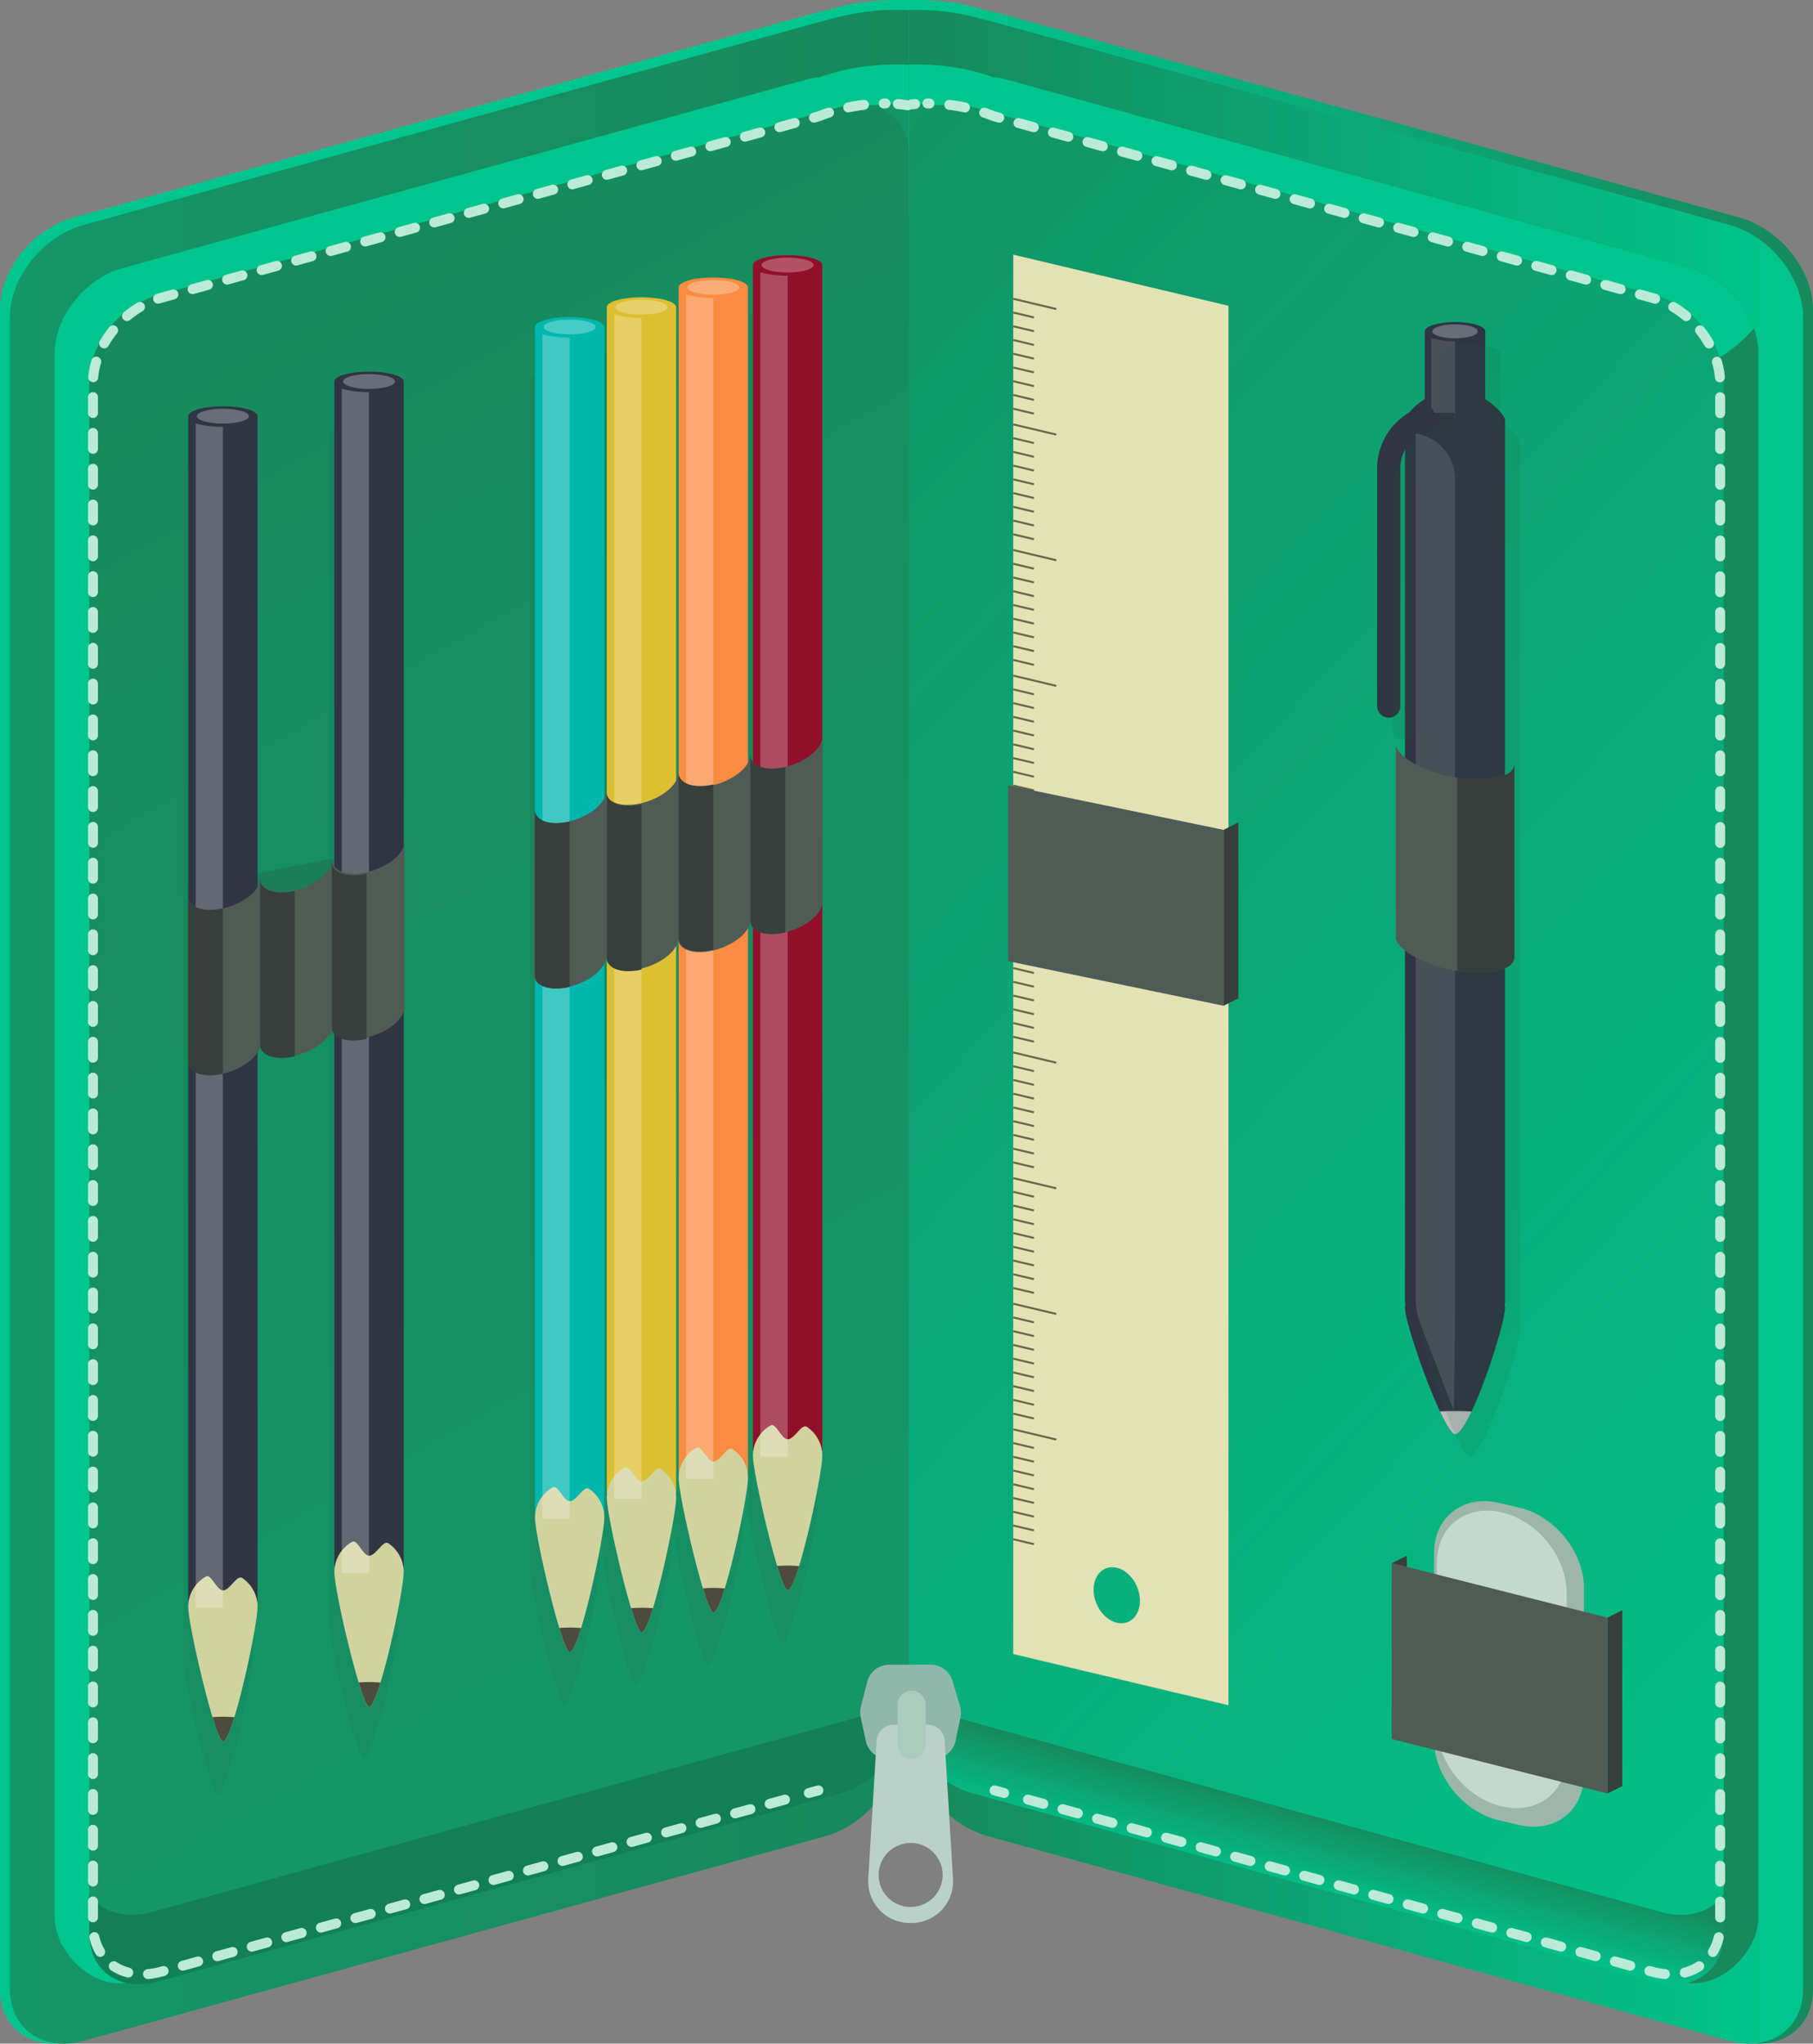 <?xml version="1.0" encoding="UTF-8"?>
<svg id="_Слой_2" data-name="Слой 2" xmlns="http://www.w3.org/2000/svg" width="911.3" height="1027.04" xmlns:xlink="http://www.w3.org/1999/xlink" viewBox="0 0 911.3 1027.04">
  <rect x="0" y="0" width="911.3" height="1027.04" fill="#808080" stroke="none"/>
  <defs>
    <style>
      .cls-1 {
        opacity: .28;
      }

      .cls-1, .cls-2, .cls-3, .cls-4, .cls-5 {
        isolation: isolate;
      }

      .cls-1, .cls-4, .cls-5 {
        fill: #fff;
      }

      .cls-6 {
        fill: #aaccbe;
      }

      .cls-7 {
        fill: url(#_Безымянный_градиент_6);
      }

      .cls-8 {
        fill: #00c68d;
      }

      .cls-9, .cls-10 {
        stroke: #bbead8;
        stroke-linecap: round;
        stroke-width: 5px;
      }

      .cls-9, .cls-10, .cls-11 {
        fill: none;
        stroke-miterlimit: 10;
      }

      .cls-2, .cls-3 {
        fill: #265e48;
      }

      .cls-2, .cls-4 {
        opacity: .13;
      }

      .cls-12 {
        fill: #c5d8cf;
      }

      .cls-13 {
        fill: url(#_Безымянный_градиент_4-2);
      }

      .cls-14 {
        fill: #16895d;
      }

      .cls-15 {
        fill: #bad1ca;
      }

      .cls-16 {
        fill: #91b7aa;
      }

      .cls-3 {
        opacity: .35;
      }

      .cls-17 {
        fill: #00b7ae;
      }

      .cls-18 {
        fill: #e2e2b5;
      }

      .cls-19 {
        fill: #515b55;
      }

      .cls-20 {
        fill: #9cb7aa;
      }

      .cls-21 {
        fill: url(#_Безымянный_градиент_6-2);
      }

      .cls-22 {
        fill: #2f3542;
      }

      .cls-23 {
        fill: #911029;
      }

      .cls-24 {
        fill: #137f56;
      }

      .cls-5 {
        opacity: .25;
      }

      .cls-25 {
        fill: #d1d39f;
      }

      .cls-26 {
        fill: url(#_Безымянный_градиент_4);
      }

      .cls-27 {
        fill: #ddc031;
      }

      .cls-10 {
        stroke-dasharray: 0 0 8 10;
      }

      .cls-28 {
        fill: #bcbcbc;
      }

      .cls-29 {
        fill: #f98c41;
      }

      .cls-11 {
        stroke: #686847;
      }

      .cls-30 {
        fill: url(#_Безымянный_градиент_4-4);
      }

      .cls-31 {
        fill: #363f3b;
      }

      .cls-32 {
        fill: url(#_Безымянный_градиент_4-3);
      }

      .cls-33 {
        fill: #4c4c3c;
      }

      .cls-34 {
        fill: #159668;
      }
    </style>
    <linearGradient id="_Безымянный_градиент_4" data-name="Безымянный градиент 4" x1="464.36" y1="-401.39" x2="911.3" y2="-401.39" gradientTransform="translate(0 114.63) scale(1 -1)" gradientUnits="userSpaceOnUse">
      <stop offset="0" stop-color="#00c68d"/>
      <stop offset="1" stop-color="#16895d"/>
    </linearGradient>
    <linearGradient id="_Безымянный_градиент_4-2" data-name="Безымянный градиент 4" x1="-3171.91" y1="-401.38" x2="-2720" y2="-401.38" gradientTransform="translate(-2265.59 114.63) rotate(-180)" xlink:href="#_Безымянный_градиент_4"/>
    <linearGradient id="_Безымянный_градиент_4-3" data-name="Безымянный градиент 4" x1="-3352.74" y1="-809.95" x2="-2416.54" y2="73.96" gradientTransform="translate(-2265.59 114.63) rotate(-180)" xlink:href="#_Безымянный_градиент_4"/>
    <linearGradient id="_Безымянный_градиент_4-4" data-name="Безымянный градиент 4" x1="650.34" y1="-838.29" x2="661.54" y2="-794.72" xlink:href="#_Безымянный_градиент_4"/>
    <linearGradient id="_Безымянный_градиент_6" data-name="Безымянный градиент 6" x1="4.98" y1="-401.38" x2="456.89" y2="-401.38" gradientTransform="translate(0 114.63) scale(1 -1)" gradientUnits="userSpaceOnUse">
      <stop offset="0" stop-color="#159668"/>
      <stop offset="1" stop-color="#16895d"/>
    </linearGradient>
    <linearGradient id="_Безымянный_градиент_6-2" data-name="Безымянный градиент 6" x1="399.88" y1="-675.39" x2="33.88" y2="-16.22" xlink:href="#_Безымянный_градиент_6"/>
  </defs>
  <g id="_Слой_1-2" data-name="Слой 1">
    <g id="_018145b5-df14-4129-bc4a-4f68c6b1e174" data-name="018145b5-df14-4129-bc4a-4f68c6b1e174">
      <g id="c8edcdcb-6713-4b3a-a7a7-a7c390884026">
        <path class="cls-8" d="m454.4.16c2.05-.16,4.12-.16,6.22-.16,38.51,0,69.72,17.28,69.72,38.59s-31.21,38.59-69.72,38.59c-2.1,0-4.17,0-6.22-.16V.16Z"/>
        <path class="cls-26" d="m874.21,1025.56l-372.76-106.53c-20.48-5.64-37.09-26.41-37.09-46.32V32.37c0-19.92,16.61-31.52,37.09-25.88l372.76,102.79c20.48,5.65,37.09,26.42,37.09,46.34v844.07c0,19.92-16.61,31.52-37.09,25.87Z"/>
        <path class="cls-13" d="m454.4,5.14c2.05-.16,4.12-.16,6.22-.16,11.11-.06,22.17,1.47,32.84,4.54,1,.2,1.99.42,3,.7l372.76,102.79c20.48,5.65,37.09,26.42,37.09,46.34v840.33c0,19.92-16.61,31.57-37.09,25.93l-372.76-102.86c-20.48-5.64-37.09-26.41-37.09-46.32V82.17c-1.67,0-3.34-.06-4.98-.15V5.14Z"/>
        <path class="cls-14" d="m844.67,995.88l-338.62-103.47c-18.91-5.2-34.21-24.35-34.21-42.75V63.89c0-18.4,15.3-29.11,34.19-23.9l343.6,94.75c18.89,5.2,34.19,24.35,34.19,42.75v785.77c.02,18.41-20.27,37.82-39.14,32.62Z"/>
        <path class="cls-8" d="m854.03,185.5c11.95-5.83,20.95-12.77,27.56-20.49-4.91-13.89-17.35-26.23-31.95-30.26L506.04,39.99c-18.91-5.2-34.21,5.5-34.21,23.9v655.77c121.13-196.68,316.87-502.35,382.2-534.17Z"/>
        <path class="cls-8" d="m454.4,32.53c2.05-.1,4.12-.16,6.22-.16,38.51,0,69.72,17.28,69.72,38.59s-31.21,38.59-69.72,38.59c-2.1,0-4.17,0-6.22-.16V32.53Z"/>
        <path class="cls-34" d="m454.4,52.45c2.05-.1,4.12-.16,6.22-.16,38.51,0,69.72,17.28,69.72,38.59s-31.21,38.59-69.72,38.59c-2.1,0-4.17,0-6.22-.16V52.45Z"/>
        <path class="cls-32" d="m832.22,989.65l-343.6-94.75c-18.91-5.2-34.21-24.35-34.21-42.75V77.58c0-18.4,15.3-29.11,34.19-23.9l343.6,94.75c18.89,5.2,34.19,24.35,34.19,42.75v774.56c.02,18.41-15.29,29.11-34.16,23.9Z"/>
        <path class="cls-30" d="m471.48,860.65l363.71,100.29c13.3,3.67,24.9-.12,31.2-8.81v19.86c0,18.4-15.3,29.11-34.19,23.9l-343.6-94.75c-18.9-5.22-34.2-24.36-34.2-42.76v-6.61c5.04,4.08,10.85,7.11,17.08,8.89Z"/>
        <line class="cls-9" x1="499.92" y1="899.77" x2="504.72" y2="901.09"/>
        <path class="cls-10" d="m516.72,904.4l313.72,86.5c18.89,5.2,34.19-5.49,34.19-23.9V192.44c0-18.4-15.3-37.55-34.19-42.75L499.92,58.51c-10.73-4.28-22.17-6.5-33.73-6.52"/>
        <path class="cls-9" d="m459.97,52.29c-1.66.14-3.32.34-4.98.6"/>
        <path class="cls-22" d="m698.04,360.65c3.23,0,5.85-2.62,5.85-5.85h0v-119.28c.01-11.62,9.43-21.04,21.05-21.05,3.23.15,5.97-2.35,6.11-5.58.15-3.23-2.35-5.97-5.58-6.11-.18,0-.36,0-.54,0-18.07.02-32.72,14.67-32.74,32.74v119.29c0,3.22,2.62,5.83,5.84,5.84Z"/>
        <path class="cls-22" d="m731.36,195.75c-13.88,0-25.15,12.62-25.15,15.2v443.88h50.28V210.95c0-2.58-11.25-15.2-25.14-15.2Z"/>
        <path class="cls-22" d="m756.5,657.22c0,9.04-17.96,63.6-25.15,63.6-5.39,0-25.15-54.55-25.15-63.6,0-6.22,5.24-11.54,12.97-14.33,3.61-1.24,7.76,6.6,12.16,6.6,5.2,0,10.05-7.61,14.06-5.84,6.71,2.94,11.1,7.93,11.1,13.57Z"/>
        <path class="cls-28" d="m731.36,709.13c-2.58,0-5.1.07-7.56.2,3.17,6.82,5.99,11.49,7.56,11.49,2.09,0,5.1-4.66,8.33-11.45-2.69-.16-5.48-.24-8.33-.24Z"/>
        <path class="cls-4" d="m711.61,217.98v434.76c0,4.21.78,8.39,2.29,12.32l16.88,44.07.59-50.02V240.65c-.04-11.17-8.07-20.71-19.07-22.65h-.15l-.54-.02Z"/>
        <path class="cls-22" d="m731.36,161.84c-8.39,0-15.2,2.09-15.2,4.68v40.49h30.4v-40.49c0-2.59-6.81-4.68-15.2-4.68Z"/>
        <ellipse class="cls-1" cx="731.36" cy="166.52" rx="11.4" ry="3.51"/>
        <path class="cls-4" d="m719.41,170.03v33.21c0,4.33.47.15,1.38,4.21h10.21l.35,2.34v-38.27c-3.93.06-7.85-.44-11.63-1.51h-.31Z"/>
        <path class="cls-2" d="m715.84,218.49c2.25-2.6,4.87-4.86,7.78-6.7v-34.06c0-2.59,6.81-4.68,15.2-4.68s15.2,2.09,15.2,4.68v34.07c6.04,3.86,9.96,8.85,9.96,10.37v443.87h-.26c.17.77.26,1.55.26,2.34,0,6.4-9,35.63-16.82,52.14h0l-.57,1.18v.09l-.56,1.12h0c-.77,1.53-1.53,2.9-2.27,4.1l-.09.14-.44.68-.12.19-.4.59-.12.17-.41.56-.2.2c-.3.39-.62.77-.96,1.12l-.11.11-.34.31-.15.12-.29.22-.16.11-.26.16-.15.07-.27.1h-.12c-.12.01-.25.01-.37,0-.09.01-.19.01-.29,0h-.1l-.21-.1-.12-.07-.22-.16-.12-.1-.25-.22-.12-.12-.3-.34-.09-.09c-.27-.32-.56-.71-.86-1.13l-.06-.1-.39-.59-.1-.15-.39-.63-.09-.15-.44-.75v-.09c-.68-1.24-1.42-2.59-2.17-4.13h0l-.54-1.12v-.09l-.56-1.24h0c-7.69-16.52-17.58-45.7-17.58-52.1,0-.79.09-1.57.26-2.34h-.26V237.12c-1.54,2.97-2.34,6.26-2.34,9.6v119.29c-.15,3.23-2.89,5.72-6.11,5.58-3.02-.14-5.44-2.56-5.58-5.58v-119.29c-.02-11.59,6.09-22.33,16.06-28.24Z"/>
        <path class="cls-8" d="m456.89.16c-2.05-.16-4.12-.16-6.22-.16-38.51,0-69.72,17.28-69.72,38.59s31.21,38.59,69.72,38.59c2.1,0,4.17,0,6.22-.16V.16Z"/>
        <path class="cls-8" d="m37.09,1025.56l372.77-106.53c20.47-5.64,37.07-26.41,37.07-46.32V32.37c0-19.92-16.61-31.52-37.09-25.88L37.09,109.28C16.61,114.93,0,135.7,0,155.62v844.07c0,19.92,16.61,31.52,37.09,25.87Z"/>
        <path class="cls-7" d="m456.89,5.14c-2.05-.16-4.12-.16-6.22-.16-11.11-.06-22.17,1.47-32.84,4.54-1,.2-1.99.42-3,.7L42.07,113.02c-20.48,5.65-37.09,26.42-37.09,46.34v840.33c0,19.92,16.61,31.57,37.09,25.93l372.77-102.79c20.47-5.7,37.07-26.47,37.07-46.39V82.17c1.67,0,3.34-.06,4.98-.15V5.14Z"/>
        <path class="cls-8" d="m456.89,32.53c-2.05-.1-4.12-.16-6.22-.16-38.51,0-69.72,17.28-69.72,38.59s31.21,38.59,69.72,38.59c2.1,0,4.17,0,6.22-.16V32.53Z"/>
        <path class="cls-34" d="m456.89,52.45c-2.05-.1-4.12-.16-6.22-.16-38.51,0-69.72,17.28-69.72,38.59s31.21,38.59,69.72,38.59c2.1,0,4.17,0,6.22-.16V52.45Z"/>
        <path class="cls-8" d="m66.63,995.88l338.62-103.47c18.89-5.2,34.19-24.35,34.19-42.75V63.89c0-18.4-15.3-29.11-34.19-23.9L61.65,134.74c-18.89,5.2-34.19,24.35-34.19,42.75v785.77c0,18.41,20.28,37.82,39.17,32.62Z"/>
        <path class="cls-21" d="m79.08,989.65l343.6-94.75c18.89-5.2,34.19-24.35,34.19-42.75V77.58c0-18.4-15.3-29.11-34.19-23.9L79.08,148.43c-18.89,5.2-34.19,24.35-34.19,42.75v774.56c0,18.41,15.3,29.11,34.19,23.9Z"/>
        <path class="cls-24" d="m439.81,860.65l-363.71,100.29c-13.3,3.67-24.9-.12-31.2-8.81v19.86c0,18.4,15.3,29.11,34.19,23.9l343.6-94.75c18.89-5.2,34.19-24.35,34.19-42.75v-6.61c-5.03,4.08-10.84,7.1-17.07,8.88Z"/>
        <path class="cls-16" d="m469.16,883.91h-22.86c-5.37,0-10-3.75-11.12-9l-2.56-12.05c-.37-1.71-.33-3.48.1-5.18l3.2-12.52c1.29-5.03,5.82-8.56,11.02-8.55h20.94c5.03,0,9.46,3.3,10.89,8.12l3.8,12.76c.54,1.82.62,3.75.22,5.6l-2.49,11.81c-1.11,5.26-5.76,9.02-11.14,9.01Z"/>
        <path class="cls-15" d="m479.03,944.25l-4.21-69.41c-.27-4.53-4.02-8.06-8.55-8.05h-17.08c-4.53,0-8.28,3.53-8.55,8.05l-4.21,69.41c-.69,11.53,8.09,21.44,19.62,22.13.42.03.84.04,1.26.04h.83c11.55,0,20.92-9.35,20.93-20.9,0-.42-.01-.85-.04-1.27Zm-21.3,14.13c-8.89,0-16.1-7.21-16.1-16.1,0-8.89,7.21-16.1,16.1-16.1s16.1,7.21,16.1,16.1h0c0,8.89-7.21,16.08-16.1,16.08h0Z"/>
        <path class="cls-6" d="m458.24,849.68h0c3.89,0,7.05,3.15,7.05,7.05v20.12c0,3.89-3.15,7.05-7.05,7.05h0c-3.89,0-7.05-3.15-7.05-7.05v-20.12c0-3.89,3.15-7.05,7.05-7.05Z"/>
        <polygon class="cls-3" points="94.62 534.08 202.93 512.91 202.93 424.52 94.62 445.69 94.62 534.08"/>
        <path class="cls-2" d="m283.85,185.97c-9.62,0-17.43,2.23-17.43,4.98v595.85h.17c-.12.82-.18,1.66-.17,2.49,0,6.81,6.86,37.88,12.19,55.46h0l.39,1.24v.1l.37,1.18v.07c.52,1.63,1.03,3.11,1.51,4.39v.1l.3.77.06.17.26.66.06.16.27.62v.1c.21.46.41.86.6,1.24v.1l.21.36.09.12.17.24.09.11.15.17.09.09.15.11h.07c.07.01.13.01.2,0,.09.02.17.02.26,0h.09l.19-.11.1-.09.19-.16.11-.11.2-.24.1-.14.24-.34.07-.12c.21-.34.44-.75.67-1.24v-.12l.29-.6.09-.19.27-.63.09-.2.3-.73v-.14c.51-1.24,1.03-2.74,1.57-4.37h0l.39-1.24v-.07l.4-1.24h0c5.8-17.57,12.03-48.68,12.03-55.5,0-.83-.07-1.67-.19-2.49h.19V190.95c0-2.74-7.81-4.98-17.43-4.98Z"/>
        <path class="cls-2" d="m319.95,176.01c-9.62,0-17.43,2.23-17.43,4.98v595.85h.17c-.12.82-.18,1.66-.17,2.49,0,6.81,6.86,37.88,12.19,55.46h0l.39,1.24v.1l.37,1.18v.07c.52,1.63,1.03,3.11,1.51,4.39v.1l.3.77.06.17.26.66.06.16.27.62v.1c.21.46.41.86.6,1.24v.1l.21.36.09.12.17.24.09.11.15.17.09.09.15.11h.07c.07.01.13.01.2,0,.09.02.17.02.26,0h.09l.19-.11.1-.09.19-.16.11-.11.2-.24.1-.14.24-.34.07-.12c.21-.34.44-.75.67-1.24v-.12l.29-.6.09-.19.27-.63.09-.2.3-.73v-.14c.51-1.24,1.03-2.74,1.57-4.37h0l.39-1.24v-.07l.4-1.24h0c5.8-17.57,12.03-48.68,12.03-55.5,0-.83-.07-1.67-.19-2.49h.19V180.99c0-2.74-7.81-4.98-17.43-4.98Z"/>
        <path class="cls-2" d="m356.05,166.05c-9.62,0-17.43,2.23-17.43,4.98v595.85h.17c-.12.82-.18,1.66-.17,2.49,0,6.81,6.86,37.88,12.19,55.46h0l.39,1.24v.1l.37,1.18v.07c.52,1.63,1.03,3.11,1.51,4.39v.1l.3.77.06.17.26.66.06.16.27.62v.1c.21.46.41.86.6,1.24v.1l.21.36.09.12.17.24.09.11.15.17.09.09.15.11h.07c.07.01.13.01.2,0,.09.02.17.02.26,0h.09l.19-.11.1-.09.19-.16.11-.11.2-.24.1-.14.24-.34.07-.12c.21-.34.44-.75.67-1.24v-.12l.29-.6.09-.19.27-.63.09-.2.3-.73v-.14c.51-1.24,1.03-2.74,1.57-4.37h0l.39-1.24v-.07l.4-1.24h0c5.8-17.57,12.03-48.68,12.03-55.5,0-.83-.07-1.67-.19-2.49h.19V171.03c0-2.74-7.81-4.98-17.43-4.98Z"/>
        <path class="cls-2" d="m410.83,159.83c0-2.75-7.81-4.98-17.43-4.98s-17.43,2.23-17.43,4.98v595.85h.17c-.12.82-.18,1.66-.17,2.49,0,6.81,6.86,37.88,12.19,55.46h0l.39,1.24v.1l.37,1.18v.07c.52,1.63,1.03,3.11,1.51,4.39v.1l.3.77.06.17.26.66.06.16.27.62v.1c.21.46.41.86.6,1.24v.1l.21.36.09.12.17.24.09.11.15.17.09.09.15.11h.07c.07.01.13.01.2,0,.09.02.17.02.26,0h.09l.19-.11.1-.09.19-.16.11-.11.2-.24.1-.14.24-.34.07-.12c.21-.34.44-.75.67-1.24v-.12l.29-.6.09-.19.27-.63.09-.2.3-.73v-.14c.51-1.24,1.03-2.74,1.57-4.37h0l.39-1.24v-.07l.4-1.24h0c5.8-17.57,12.03-48.68,12.03-55.5,0-.83-.07-1.67-.19-2.49h.19V159.83Z"/>
        <path class="cls-2" d="m183.01,213.36c-9.62,0-17.43,2.23-17.43,4.98v595.85h.17c-.12.82-.18,1.66-.17,2.49,0,6.81,6.86,37.88,12.19,55.46h0l.39,1.24v.1l.37,1.18v.07c.52,1.63,1.03,3.11,1.51,4.39v.1l.3.77.06.17.26.66.06.16.27.62v.1c.21.46.41.86.6,1.24v.1l.21.36.09.12.17.24.09.11.15.17.09.09.15.11h.07c.07.01.13.01.2,0,.09.02.17.02.26,0h.09l.19-.11.1-.09.19-.16.11-.11.2-.24.1-.14.24-.34.07-.12c.21-.34.44-.75.67-1.24v-.12l.29-.6.09-.19.27-.63.09-.2.3-.73v-.14c.51-1.24,1.03-2.74,1.57-4.37h0l.39-1.24v-.07l.4-1.24h0c5.8-17.57,12.03-48.68,12.03-55.5,0-.83-.07-1.67-.19-2.49h.19V218.34c0-2.74-7.81-4.98-17.43-4.98Z"/>
        <path class="cls-2" d="m109.55,230.79c-9.62,0-17.43,2.23-17.43,4.98v595.85h.17c-.12.82-.18,1.66-.17,2.49,0,6.81,6.86,37.88,12.19,55.46h0l.39,1.24v.1l.37,1.18v.07c.52,1.63,1.03,3.11,1.51,4.39v.1l.3.77.19.16.26.66.06.16.27.62v.1c.21.46.41.86.6,1.24v.1l.21.36.09.12.17.24.09.11.15.17.09.09.15.11h.07c.07.01.13.01.2,0,.09.02.17.02.26,0h.09l.19-.11.1-.09.19-.16.11-.11.2-.24.1-.14.24-.34.07-.12c.21-.34.44-.75.67-1.24v-.12l.29-.6.09-.19.27-.63.09-.2.3-.73v-.14c.51-1.24,1.03-2.74,1.57-4.37h0l.39-1.24v-.07l.4-1.24h0c5.68-17.55,11.9-48.66,11.9-55.49,0-.83-.07-1.67-.19-2.49h.19V235.77c0-2.74-7.81-4.98-17.43-4.98Z"/>
        <line class="cls-9" x1="411.38" y1="899.77" x2="406.57" y2="901.09"/>
        <path class="cls-10" d="m394.57,904.4l-313.65,86.5c-18.89,5.2-34.19-5.49-34.19-23.9V192.44c0-18.4,15.3-37.55,34.19-42.75L411.38,58.51c10.73-4.28,22.17-6.5,33.73-6.52"/>
        <path class="cls-9" d="m451.33,52.29c1.66.14,3.32.34,4.98.6"/>
        <path class="cls-17" d="m286.34,159.35c-9.62,0-17.43,2.23-17.43,4.98v595.85h34.86V164.33c0-2.75-7.81-4.98-17.43-4.98Z"/>
        <path class="cls-25" d="m303.77,762.67c0,9.62-12.45,67.7-17.43,67.7-3.73,0-17.43-58.08-17.43-67.7,0-6.34,3.45-12.18,9-15.25,2.49-1.38,5.38,7.02,8.43,7.02,3.61,0,6.96-8.09,9.75-6.22,4.8,3.24,7.68,8.66,7.68,14.45Z"/>
        <ellipse class="cls-1" cx="286.34" cy="164.33" rx="13.07" ry="3.73"/>
        <path class="cls-33" d="m286.34,817.92c-1.79,0-3.54.07-5.24.21,2.2,7.26,4.15,12.24,5.24,12.24,1.46,0,3.55-4.98,5.78-12.2-1.87-.16-3.8-.25-5.78-.25Z"/>
        <path class="cls-5" d="m272.64,168.07v595.08h13.69V169.67c-4.49.07-8.97-.47-13.32-1.61h-.37Z"/>
        <path class="cls-27" d="m322.44,149.39c-9.62,0-17.43,2.23-17.43,4.98v595.85h34.86V154.37c0-2.75-7.81-4.98-17.43-4.98Z"/>
        <path class="cls-25" d="m339.87,752.71c0,9.62-12.45,67.7-17.43,67.7-3.73,0-17.43-58.08-17.43-67.7,0-6.34,3.45-12.18,9-15.25,2.49-1.38,5.38,7.02,8.43,7.02,3.61,0,6.96-8.09,9.75-6.22,4.8,3.24,7.68,8.66,7.68,14.45Z"/>
        <ellipse class="cls-1" cx="322.44" cy="154.37" rx="13.07" ry="3.73"/>
        <path class="cls-33" d="m322.44,807.97c-1.79,0-3.54.07-5.24.21,2.2,7.26,4.15,12.24,5.24,12.24,1.46,0,3.55-4.98,5.78-12.2-1.87-.16-3.8-.25-5.78-.25Z"/>
        <path class="cls-5" d="m308.74,158.11v595.08h13.69V159.71c-4.49.07-8.97-.47-13.32-1.61h-.37Z"/>
        <path class="cls-29" d="m358.54,139.43c-9.62,0-17.43,2.23-17.43,4.98v595.85h34.86V144.41c0-2.75-7.81-4.98-17.43-4.98Z"/>
        <path class="cls-25" d="m375.97,742.76c0,9.62-12.45,67.7-17.43,67.7-3.73,0-17.43-58.08-17.43-67.7,0-6.34,3.45-12.18,9-15.25,2.49-1.38,5.38,7.02,8.43,7.02,3.61,0,6.96-8.09,9.75-6.22,4.8,3.24,7.68,8.66,7.68,14.45Z"/>
        <ellipse class="cls-1" cx="358.54" cy="144.41" rx="13.07" ry="3.73"/>
        <path class="cls-33" d="m358.54,798.01c-1.79,0-3.54.07-5.24.21,2.2,7.26,4.15,12.24,5.24,12.24,1.46,0,3.55-4.98,5.78-12.2-1.87-.16-3.8-.25-5.78-.25Z"/>
        <path class="cls-5" d="m344.85,148.15v595.08h13.69V149.75c-4.49.07-8.97-.47-13.32-1.61h-.37Z"/>
        <path class="cls-23" d="m395.89,128.23c-9.62,0-17.43,2.23-17.43,4.98v595.85h34.86V133.21c0-2.75-7.81-4.98-17.43-4.98Z"/>
        <path class="cls-25" d="m413.32,731.55c0,9.62-12.45,67.7-17.43,67.7-3.73,0-17.43-58.08-17.43-67.7,0-6.34,3.45-12.18,9-15.25,2.49-1.38,5.38,7.02,8.43,7.02,3.61,0,6.96-8.09,9.75-6.22,4.8,3.24,7.68,8.66,7.68,14.45Z"/>
        <ellipse class="cls-1" cx="395.89" cy="133.21" rx="13.07" ry="3.73"/>
        <path class="cls-33" d="m395.89,786.8c-1.79,0-3.54.07-5.24.21,2.2,7.26,4.15,12.24,5.24,12.24,1.46,0,3.55-4.98,5.78-12.2-1.87-.16-3.8-.25-5.78-.25Z"/>
        <path class="cls-5" d="m382.2,136.94v595.08h13.69V138.55c-4.49.07-8.97-.47-13.32-1.61h-.37Z"/>
        <path class="cls-22" d="m185.5,186.74c-9.62,0-17.43,2.23-17.43,4.98v595.85h34.86V191.72c0-2.75-7.81-4.98-17.43-4.98Z"/>
        <path class="cls-25" d="m202.93,790.06c0,9.62-12.45,67.7-17.43,67.7-3.73,0-17.43-58.08-17.43-67.7,0-6.34,3.45-12.18,9-15.25,2.49-1.38,5.38,7.02,8.43,7.02,3.61,0,6.96-8.09,9.75-6.22,4.8,3.24,7.68,8.66,7.68,14.45Z"/>
        <ellipse class="cls-1" cx="185.5" cy="191.72" rx="13.07" ry="3.73"/>
        <path class="cls-33" d="m185.5,845.31c-1.79,0-3.54.07-5.24.21,2.2,7.26,4.15,12.24,5.24,12.24,1.46,0,3.55-4.98,5.78-12.2-1.87-.16-3.8-.25-5.78-.25Z"/>
        <path class="cls-5" d="m171.8,195.46v595.08h13.69V197.06c-4.49.07-8.97-.47-13.32-1.61h-.37Z"/>
        <path class="cls-22" d="m112.04,204.17c-9.62,0-17.43,2.23-17.43,4.98v595.85h34.86V209.15c0-2.75-7.81-4.98-17.43-4.98Z"/>
        <path class="cls-25" d="m129.47,807.49c0,9.62-12.45,67.7-17.43,67.7-3.73,0-17.43-58.08-17.43-67.7,0-6.34,3.45-12.18,9-15.25,2.49-1.38,5.38,7.02,8.43,7.02,3.61,0,6.96-8.09,9.75-6.22,4.8,3.24,7.68,8.66,7.68,14.45Z"/>
        <ellipse class="cls-1" cx="112.04" cy="209.15" rx="13.07" ry="3.73"/>
        <path class="cls-33" d="m112.04,862.74c-1.79,0-3.54.07-5.24.21,2.2,7.26,4.15,12.24,5.24,12.24,1.46,0,3.55-4.98,5.78-12.2-1.87-.16-3.8-.25-5.78-.25Z"/>
        <path class="cls-5" d="m98.35,212.88v595.08h13.69V214.49c-4.49.07-8.97-.47-13.32-1.61h-.37Z"/>
        <path class="cls-19" d="m185.21,438.11c-9.96,2.49-18.11-.09-18.11-5.81,0,5.73-8.12,12.45-18.11,14.94s-18.11-.09-18.11-5.81c0,5.73-8.12,12.45-18.11,14.94-10,2.49-18.14-.11-18.14-5.83v83.1c0,5.73,8.12,8.33,18.11,5.81s18.11-9.2,18.11-14.94c0,5.73,8.12,8.33,18.11,5.81,10-2.51,18.11-9.2,18.11-14.94,0,5.73,8.12,8.33,18.11,5.81s18.11-9.2,18.11-14.94v-83.06c.02,5.71-8.08,12.4-18.09,14.91Z"/>
        <path class="cls-19" d="m395.21,385.3c-9.96,2.49-18.11-.09-18.11-5.81,0,5.73-8.12,12.45-18.11,14.94-10,2.49-18.11-.09-18.11-5.81,0,5.73-8.12,12.45-18.11,14.94-10,2.49-18.11-.09-18.11-5.81,0,5.73-8.12,12.45-18.11,14.94s-18.11-.09-18.11-5.81v83.1c0,5.73,8.12,8.33,18.11,5.81s18.11-9.2,18.11-14.94c0,5.73,8.12,8.33,18.11,5.81s18.11-9.2,18.11-14.94c0,5.73,8.12,8.33,18.11,5.81s18.11-9.2,18.11-14.94c0,5.73,8.12,8.33,18.11,5.81,10-2.51,18.11-9.2,18.11-14.94v-83.07c0,5.73-8.12,12.4-18.11,14.91Z"/>
        <path class="cls-31" d="m112.04,456.48c-9.69,2.23-17.43-.37-17.43-5.96v83.1c0,5.59,7.74,8.19,17.43,5.96v-83.1Z"/>
        <path class="cls-31" d="m148.15,447.77c-9.69,2.23-17.43-.37-17.43-5.96v83.1c0,5.59,7.74,8.19,17.43,5.96v-83.1Z"/>
        <path class="cls-31" d="m184.25,439.05c-9.69,2.23-17.43-.37-17.43-5.96v83.1c0,5.59,7.74,8.19,17.43,5.96v-83.1Z"/>
        <path class="cls-31" d="m286.34,412.91c-9.69,2.23-17.43-.37-17.43-5.96v83.1c0,5.59,7.74,8.19,17.43,5.96v-83.1Z"/>
        <path class="cls-31" d="m322.44,404.19c-9.69,2.23-17.43-.37-17.43-5.96v83.1c0,5.59,7.74,8.19,17.43,5.96v-83.1Z"/>
        <path class="cls-31" d="m358.54,394.23c-9.69,2.23-17.43-.37-17.43-5.96v83.1c0,5.59,7.74,8.19,17.43,5.96v-83.1Z"/>
        <path class="cls-31" d="m394.65,385.52c-9.69,2.23-17.43-.37-17.43-5.96v83.1c0,5.59,7.74,8.19,17.43,5.96v-83.1Z"/>
        <path class="cls-18" d="m509.3,127.97v703.28l108.19,25.72V153.68l-108.19-25.71Zm52.04,687.53c-6.44-1.53-11.65-8.95-11.65-16.58s5.22-12.57,11.65-11.04,11.65,8.95,11.65,16.58-5.22,12.57-11.65,11.04Z"/>
        <line class="cls-11" x1="509.3" y1="150.16" x2="530.95" y2="155.31"/>
        <line class="cls-11" x1="509.3" y1="157.06" x2="519.71" y2="159.54"/>
        <line class="cls-11" x1="509.3" y1="163.97" x2="519.71" y2="166.44"/>
        <line class="cls-11" x1="509.3" y1="170.87" x2="519.71" y2="173.35"/>
        <line class="cls-11" x1="509.3" y1="177.78" x2="519.71" y2="180.25"/>
        <line class="cls-11" x1="509.3" y1="184.69" x2="519.71" y2="187.15"/>
        <line class="cls-11" x1="509.3" y1="191.58" x2="519.71" y2="194.06"/>
        <line class="cls-11" x1="509.3" y1="198.49" x2="519.71" y2="200.96"/>
        <line class="cls-11" x1="509.3" y1="205.4" x2="519.71" y2="207.87"/>
        <line class="cls-11" x1="509.3" y1="213.28" x2="530.95" y2="218.42"/>
        <line class="cls-11" x1="509.3" y1="220.19" x2="519.71" y2="222.67"/>
        <line class="cls-11" x1="509.3" y1="227.1" x2="519.71" y2="229.57"/>
        <line class="cls-11" x1="509.3" y1="234" x2="519.71" y2="236.48"/>
        <line class="cls-11" x1="509.3" y1="240.91" x2="519.71" y2="243.37"/>
        <line class="cls-11" x1="509.3" y1="247.81" x2="519.71" y2="250.28"/>
        <line class="cls-11" x1="509.3" y1="254.71" x2="519.71" y2="257.19"/>
        <line class="cls-11" x1="509.3" y1="261.62" x2="519.71" y2="264.09"/>
        <line class="cls-11" x1="509.3" y1="268.52" x2="519.71" y2="271"/>
        <line class="cls-11" x1="509.3" y1="276.41" x2="530.95" y2="281.56"/>
        <line class="cls-11" x1="509.3" y1="283.32" x2="519.71" y2="285.79"/>
        <line class="cls-11" x1="509.3" y1="290.22" x2="519.71" y2="292.7"/>
        <line class="cls-11" x1="509.3" y1="297.13" x2="519.71" y2="299.61"/>
        <line class="cls-11" x1="509.3" y1="304.04" x2="519.71" y2="306.5"/>
        <line class="cls-11" x1="509.3" y1="310.94" x2="519.71" y2="313.41"/>
        <line class="cls-11" x1="509.3" y1="317.85" x2="519.71" y2="320.31"/>
        <line class="cls-11" x1="509.3" y1="324.74" x2="519.71" y2="327.22"/>
        <line class="cls-11" x1="509.3" y1="331.65" x2="519.71" y2="334.13"/>
        <line class="cls-11" x1="509.3" y1="339.54" x2="530.95" y2="344.69"/>
        <line class="cls-11" x1="509.3" y1="346.45" x2="519.71" y2="348.92"/>
        <line class="cls-11" x1="509.3" y1="353.35" x2="519.71" y2="355.83"/>
        <line class="cls-11" x1="509.3" y1="360.26" x2="519.71" y2="362.73"/>
        <line class="cls-11" x1="509.3" y1="367.16" x2="519.71" y2="369.63"/>
        <line class="cls-11" x1="509.3" y1="374.07" x2="519.71" y2="376.54"/>
        <line class="cls-11" x1="509.3" y1="380.98" x2="519.71" y2="383.44"/>
        <line class="cls-11" x1="509.3" y1="387.87" x2="519.71" y2="390.35"/>
        <line class="cls-11" x1="509.3" y1="394.78" x2="519.71" y2="397.25"/>
        <line class="cls-11" x1="509.3" y1="402.68" x2="530.95" y2="407.82"/>
        <line class="cls-11" x1="509.3" y1="409.57" x2="519.71" y2="412.05"/>
        <line class="cls-11" x1="509.3" y1="416.48" x2="519.71" y2="418.95"/>
        <line class="cls-11" x1="509.3" y1="423.39" x2="519.71" y2="425.86"/>
        <line class="cls-11" x1="509.3" y1="430.29" x2="519.71" y2="432.77"/>
        <line class="cls-11" x1="509.3" y1="437.2" x2="519.71" y2="439.66"/>
        <line class="cls-11" x1="509.3" y1="444.09" x2="519.71" y2="446.57"/>
        <line class="cls-11" x1="509.3" y1="451" x2="519.71" y2="453.48"/>
        <line class="cls-11" x1="509.3" y1="457.91" x2="519.71" y2="460.38"/>
        <line class="cls-11" x1="509.3" y1="465.79" x2="530.95" y2="470.94"/>
        <line class="cls-11" x1="509.3" y1="472.7" x2="519.71" y2="475.18"/>
        <line class="cls-11" x1="509.3" y1="479.61" x2="519.71" y2="482.08"/>
        <line class="cls-11" x1="509.3" y1="486.51" x2="519.71" y2="488.99"/>
        <line class="cls-11" x1="509.3" y1="493.42" x2="519.71" y2="495.88"/>
        <line class="cls-11" x1="509.3" y1="500.33" x2="519.71" y2="502.79"/>
        <line class="cls-11" x1="509.3" y1="507.23" x2="519.71" y2="509.7"/>
        <line class="cls-11" x1="509.3" y1="514.13" x2="519.71" y2="516.6"/>
        <line class="cls-11" x1="509.3" y1="521.03" x2="519.71" y2="523.51"/>
        <line class="cls-11" x1="509.3" y1="528.92" x2="530.95" y2="534.07"/>
        <line class="cls-11" x1="509.3" y1="535.83" x2="519.71" y2="538.3"/>
        <line class="cls-11" x1="509.3" y1="542.73" x2="519.71" y2="545.21"/>
        <line class="cls-11" x1="509.3" y1="549.64" x2="519.71" y2="552.12"/>
        <line class="cls-11" x1="509.3" y1="556.55" x2="519.71" y2="559.01"/>
        <line class="cls-11" x1="509.3" y1="563.45" x2="519.71" y2="565.92"/>
        <line class="cls-11" x1="509.3" y1="570.36" x2="519.71" y2="572.82"/>
        <line class="cls-11" x1="509.3" y1="577.27" x2="519.71" y2="579.73"/>
        <line class="cls-11" x1="509.3" y1="584.16" x2="519.71" y2="586.64"/>
        <line class="cls-11" x1="509.3" y1="592.06" x2="530.95" y2="597.2"/>
        <line class="cls-11" x1="509.3" y1="598.96" x2="519.71" y2="601.43"/>
        <line class="cls-11" x1="509.3" y1="605.86" x2="519.71" y2="608.34"/>
        <line class="cls-11" x1="509.3" y1="612.77" x2="519.71" y2="615.24"/>
        <line class="cls-11" x1="509.3" y1="619.67" x2="519.71" y2="622.15"/>
        <line class="cls-11" x1="509.3" y1="626.58" x2="519.71" y2="629.06"/>
        <line class="cls-11" x1="509.3" y1="633.49" x2="519.71" y2="635.95"/>
        <line class="cls-11" x1="509.3" y1="640.38" x2="519.71" y2="642.86"/>
        <line class="cls-11" x1="509.3" y1="647.29" x2="519.71" y2="649.76"/>
        <line class="cls-11" x1="509.3" y1="655.19" x2="530.95" y2="660.33"/>
        <line class="cls-11" x1="509.3" y1="662.08" x2="519.71" y2="664.56"/>
        <line class="cls-11" x1="509.3" y1="668.99" x2="519.71" y2="671.47"/>
        <line class="cls-11" x1="509.3" y1="675.9" x2="519.71" y2="678.37"/>
        <line class="cls-11" x1="509.3" y1="682.8" x2="519.71" y2="685.28"/>
        <line class="cls-11" x1="509.3" y1="689.71" x2="519.71" y2="692.17"/>
        <line class="cls-11" x1="509.3" y1="696.61" x2="519.71" y2="699.08"/>
        <line class="cls-11" x1="509.3" y1="703.51" x2="519.71" y2="705.99"/>
        <line class="cls-11" x1="509.3" y1="710.42" x2="519.71" y2="712.89"/>
        <line class="cls-11" x1="509.3" y1="718.32" x2="530.95" y2="723.46"/>
        <line class="cls-11" x1="509.3" y1="725.21" x2="519.71" y2="727.69"/>
        <line class="cls-11" x1="509.3" y1="732.12" x2="519.71" y2="734.59"/>
        <line class="cls-11" x1="509.3" y1="739.02" x2="519.71" y2="741.5"/>
        <line class="cls-11" x1="509.3" y1="745.93" x2="519.71" y2="748.41"/>
        <line class="cls-11" x1="509.3" y1="752.84" x2="519.71" y2="755.3"/>
        <line class="cls-11" x1="509.3" y1="759.74" x2="519.71" y2="762.21"/>
        <line class="cls-11" x1="509.3" y1="766.65" x2="519.71" y2="769.11"/>
        <line class="cls-11" x1="509.3" y1="773.54" x2="519.71" y2="776.02"/>
        <polygon class="cls-19" points="615 505.45 506.69 483.04 506.69 394.65 615 417.05 615 505.45"/>
        <polygon class="cls-31" points="615 505.45 622.47 501.71 622.47 413.32 615 417.05 615 505.45"/>
        <polygon class="cls-31" points="807.97 901.34 815.43 897.6 815.43 809.21 807.97 812.95 807.97 901.34"/>
        <polygon class="cls-31" points="699.66 873.95 707.13 870.21 707.13 781.82 699.66 785.56 699.66 873.95"/>
        <path class="cls-20" d="m763.57,917.15l-10.15-2.37c-18.01-4.2-32.6-22.33-32.6-40.51v-93.69c0-18.18,14.6-29.52,32.6-25.32l10.15,2.37c18,4.2,32.6,22.33,32.6,40.52v93.64c0,18.26-14.6,29.55-32.6,25.36Z"/>
        <path class="cls-12" d="m754.87,907.81h0c-18-4.2-32.6-22.33-32.6-40.52v-81.93c0-18.18,14.6-29.52,32.6-25.32h0c18,4.2,32.6,22.33,32.6,40.52v81.93c0,18.18-14.59,29.52-32.6,25.32Z"/>
        <path class="cls-19" d="m701.61,374.73c1.73,6.32,14.35,13.23,29.68,15.96,16.51,2.94,29.88-.1,29.88-6.78v97.01c0,6.69-13.38,9.72-29.88,6.78-15.33-2.73-27.9-9.64-29.68-15.96v-97.01Z"/>
        <path class="cls-31" d="m732.43,390.91c15.99,2.6,28.76-.44,28.76-6.96v97.01c0,6.52-12.79,9.56-28.76,6.96v-97.01Z"/>
        <polygon class="cls-19" points="807.97 901.34 699.66 873.95 699.66 785.56 807.97 812.95 807.97 901.34"/>
      </g>
    </g>
  </g>
</svg>